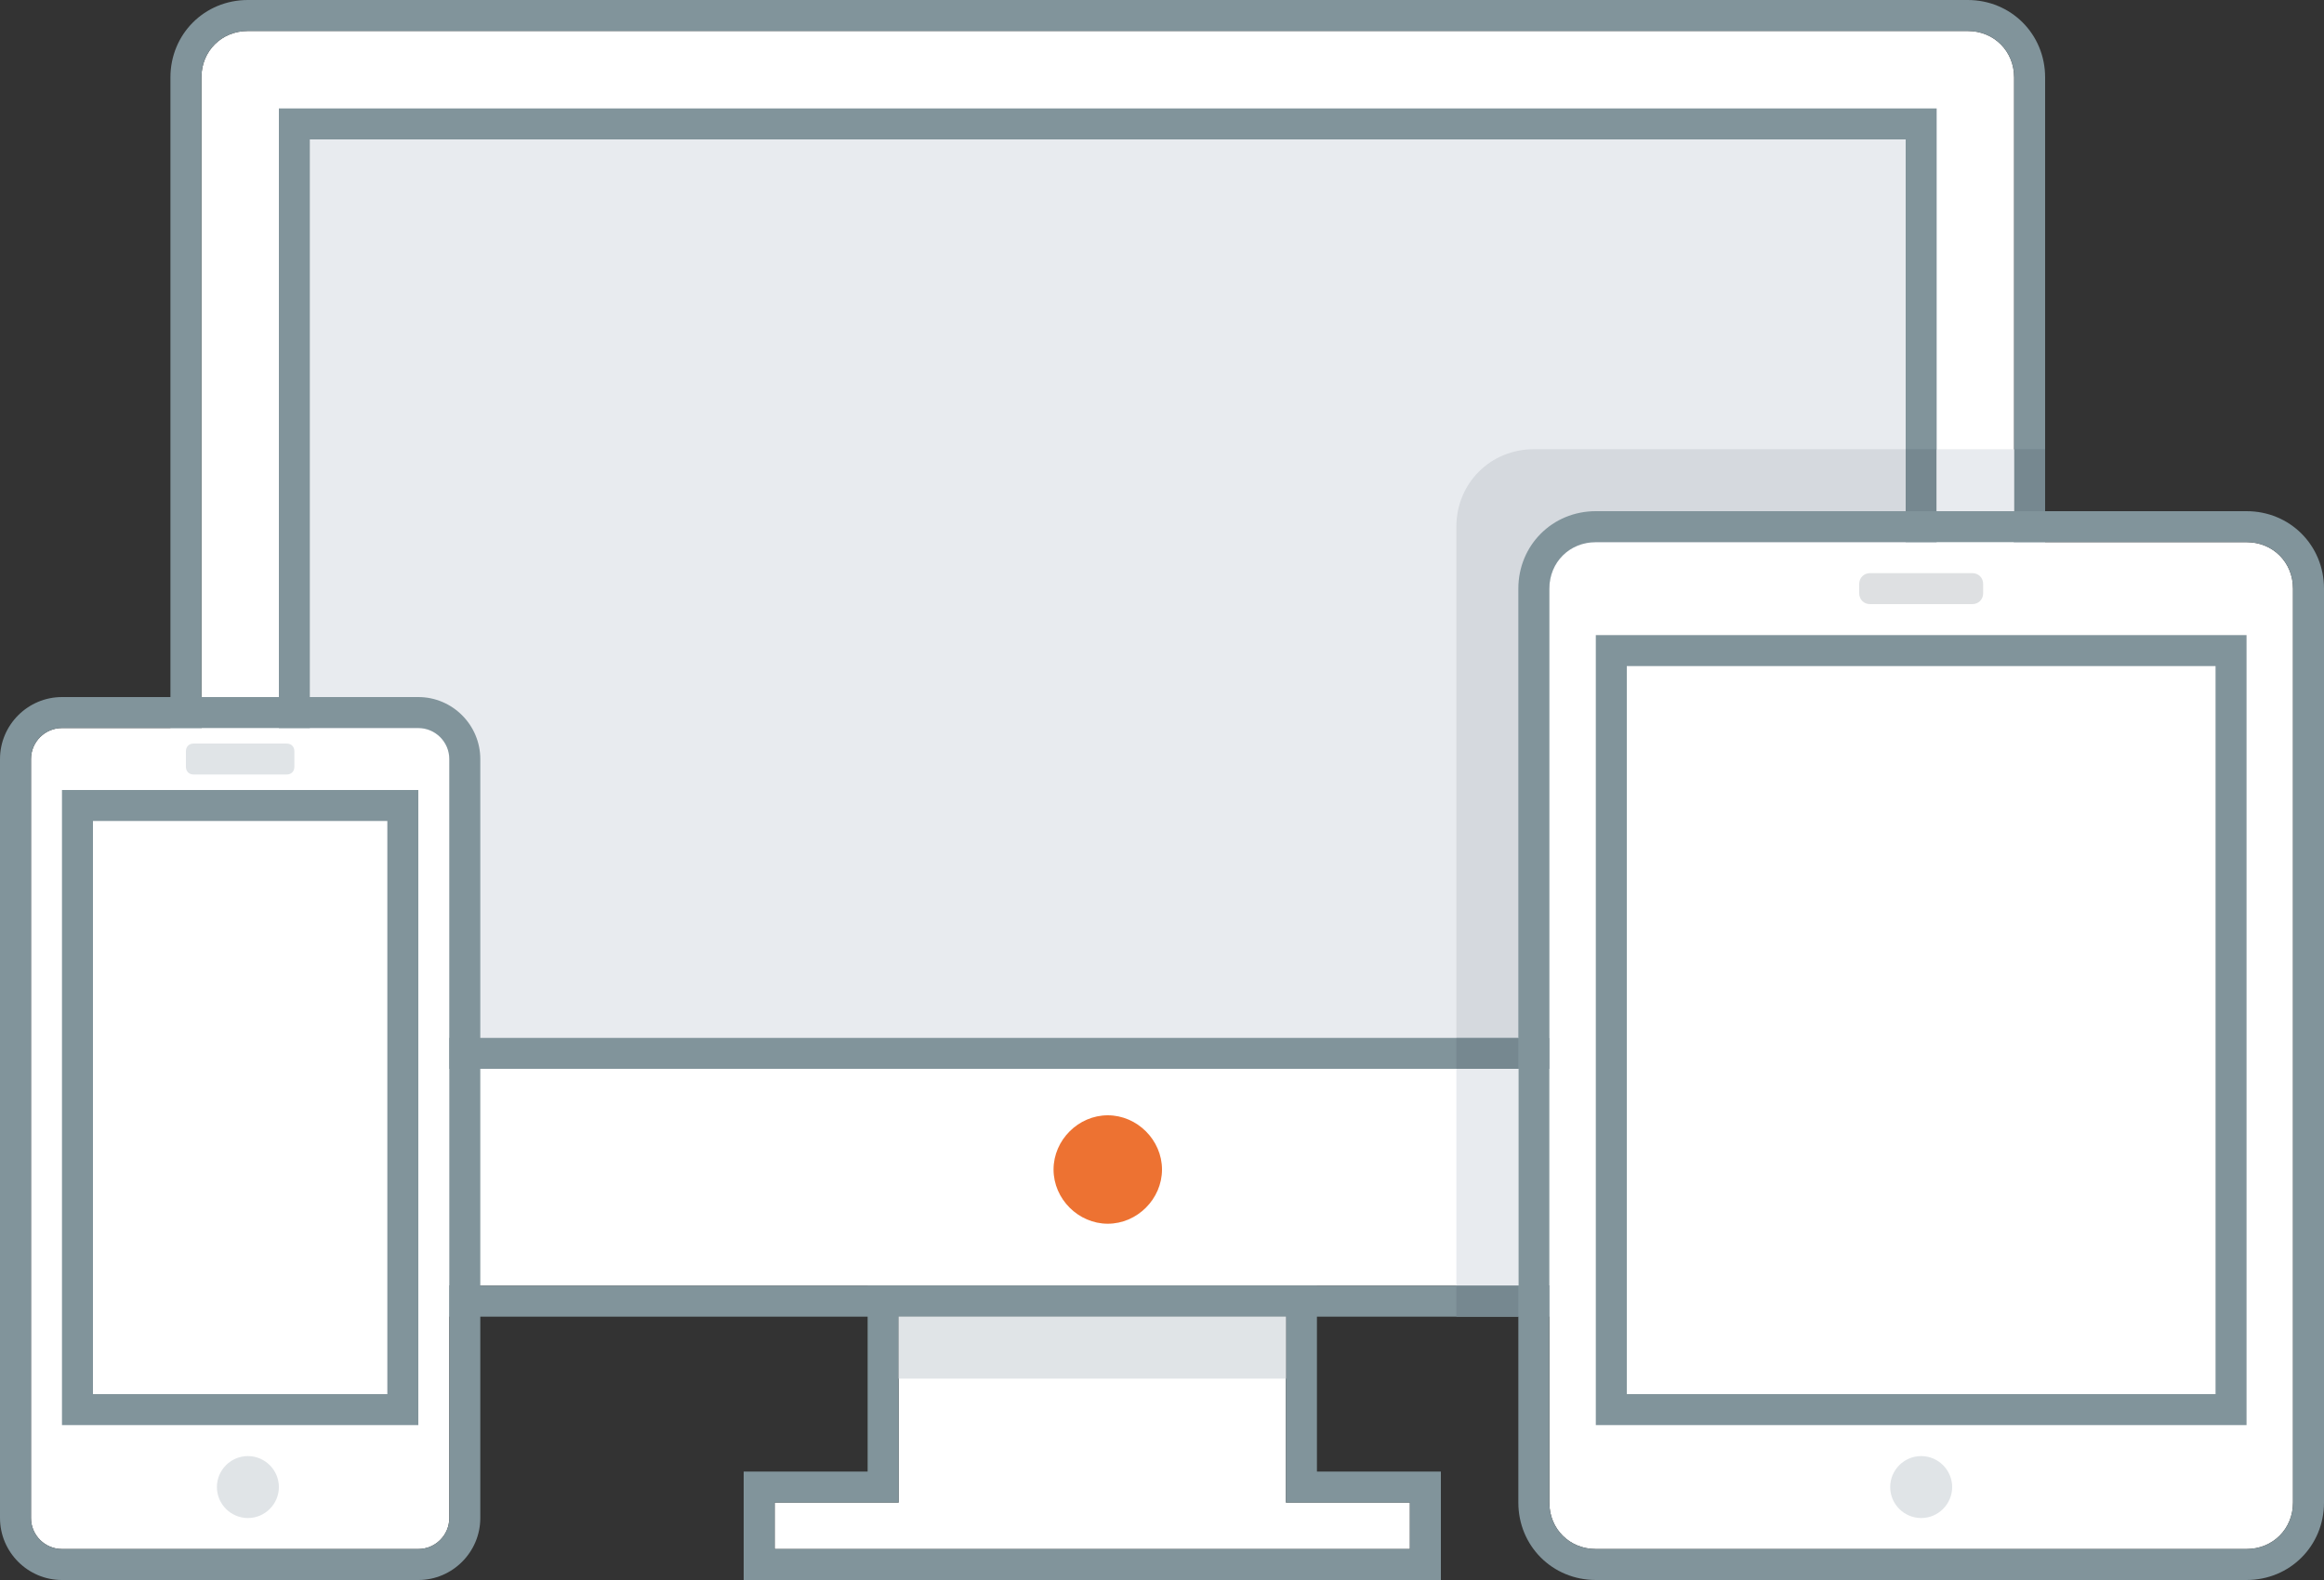 <svg version="1.1" id="Layer_1" xmlns="http://www.w3.org/2000/svg" xmlns:xlink="http://www.w3.org/1999/xlink" x="0px" y="0px" viewBox="0 0 150 102" style="enable-background:new 0 0 150 102;" xml:space="preserve"><rect x="0" y="0" width="150" height="102" fill="#333333" stroke="none"/><style type="text/css">.st0{fill:#FFFFFF;}.st1{fill:#81949B;}.st2{fill:#E8EBEF;}.st3{fill-rule:evenodd;clip-rule:evenodd;fill:#ED7232;}.st4{fill-rule:evenodd;clip-rule:evenodd;fill:#E0E4E7;}.st5{fill-rule:evenodd;clip-rule:evenodd;fill:#D5D9DE;}.st6{fill-rule:evenodd;clip-rule:evenodd;fill:#DEE0E2;}.st7{fill-rule:evenodd;clip-rule:evenodd;fill:#FFFFFF;}.st8{fill-rule:evenodd;clip-rule:evenodd;fill:#768890;}.st9{fill-rule:evenodd;clip-rule:evenodd;fill:#E8EBEF;}</style><g><path class="st0" d="M127,2H16c-1.7,0-3,1.3-3,3v75c0,1.7,1.3,3,3,3h111c1.7,0,3-1.3,3-3V5C130,3.3,128.7,2,127,2z"/><path class="st1" d="M127,0H16c-2.8,0-5,2.2-5,5v75c0,2.8,2.2,5,5,5h111c2.8,0,5-2.2,5-5V5C132,2.2,129.8,0,127,0z M130,80c0,1.7-1.3,3-3,3H16c-1.7,0-3-1.3-3-3V5c0-1.7,1.3-3,3-3h111c1.7,0,3,1.3,3,3V80z"/></g><g><polygon class="st0" points="83,97 83,95 83,85 58,85 58,95 58,97 56,97 50,97 50,100 91,100 91,97 85,97 "/><path class="st1" d="M85,95V83H56v12h-8v7h45v-7H85z M91,100H50v-3h6h2v-2V85h25v10v2h2h6V100z"/></g><g><rect x="20" y="9" class="st2" width="103" height="58"/><path class="st1" d="M18,7v62h107V7H18z M123,67H20V9h103V67z"/></g><path class="st3" d="M71.5,72c1.9,0,3.5,1.6,3.5,3.5S73.4,79,71.5,79S68,77.4,68,75.5S69.6,72,71.5,72z"/><path class="st4" d="M58,85h25v4H58V85z"/><path class="st5" d="M99,29h24v38H94V34C94,31.2,96.2,29,99,29z"/><g><path class="st0" d="M145,35h-42c-1.7,0-3,1.3-3,3v59c0,1.7,1.3,3,3,3h42c1.7,0,3-1.3,3-3V38C148,36.3,146.7,35,145,35z"/><path class="st1" d="M145,33h-42c-2.8,0-5,2.2-5,5v59c0,2.8,2.2,5,5,5h42c2.8,0,5-2.2,5-5V38C150,35.2,147.8,33,145,33z M148,97c0,1.7-1.3,3-3,3h-42c-1.7,0-3-1.3-3-3V38c0-1.7,1.3-3,3-3h42c1.7,0,3,1.3,3,3V97z"/></g><g><rect x="105" y="43" class="st0" width="38" height="47"/><path class="st1" d="M103,41v51h42V41H103z M143,90h-38V43h38V90z"/></g><path class="st6" d="M120.7,37h6.6c0.4,0,0.7,0.3,0.7,0.7v0.6c0,0.4-0.3,0.7-0.7,0.7h-6.6c-0.4,0-0.7-0.3-0.7-0.7v-0.6C120,37.3,120.3,37,120.7,37z"/><path class="st4" d="M124,94c1.1,0,2,0.9,2,2s-0.9,2-2,2c-1.1,0-2-0.9-2-2S122.9,94,124,94z"/><g><path class="st0" d="M27,47H4c-1.1,0-2,0.9-2,2v49c0,1.1,0.9,2,2,2h23c1.1,0,2-0.9,2-2V49C29,47.9,28.1,47,27,47z"/><path class="st1" d="M27,45H4c-2.2,0-4,1.8-4,4v49c0,2.2,1.8,4,4,4h23c2.2,0,4-1.8,4-4V49C31,46.8,29.2,45,27,45z M29,98c0,1.1-0.9,2-2,2H4c-1.1,0-2-0.9-2-2V49c0-1.1,0.9-2,2-2h23c1.1,0,2,0.9,2,2V98z"/></g><g><path class="st4" d="M16,94c1.1,0,2,0.9,2,2s-0.9,2-2,2s-2-0.9-2-2S14.9,94,16,94z"/></g><g><rect x="5" y="52" class="st7" width="21" height="39"/><path class="st1" d="M25,53v37H6V53H25 M27,51H4v41h23V51L27,51z"/></g><path class="st4" d="M12.5,48h6c0.3,0,0.5,0.2,0.5,0.5v1c0,0.3-0.2,0.5-0.5,0.5h-6c-0.3,0-0.5-0.2-0.5-0.5v-1C12,48.2,12.2,48,12.5,48z"/><g><rect x="123" y="29" class="st8" width="2" height="4"/><rect x="130" y="29" class="st8" width="2" height="4"/></g><rect x="125" y="29" class="st9" width="5" height="4"/><rect x="94" y="69" class="st9" width="4" height="14"/><g><rect x="94" y="67" class="st8" width="4" height="2"/><rect x="94" y="83" class="st8" width="4" height="2"/></g></svg>